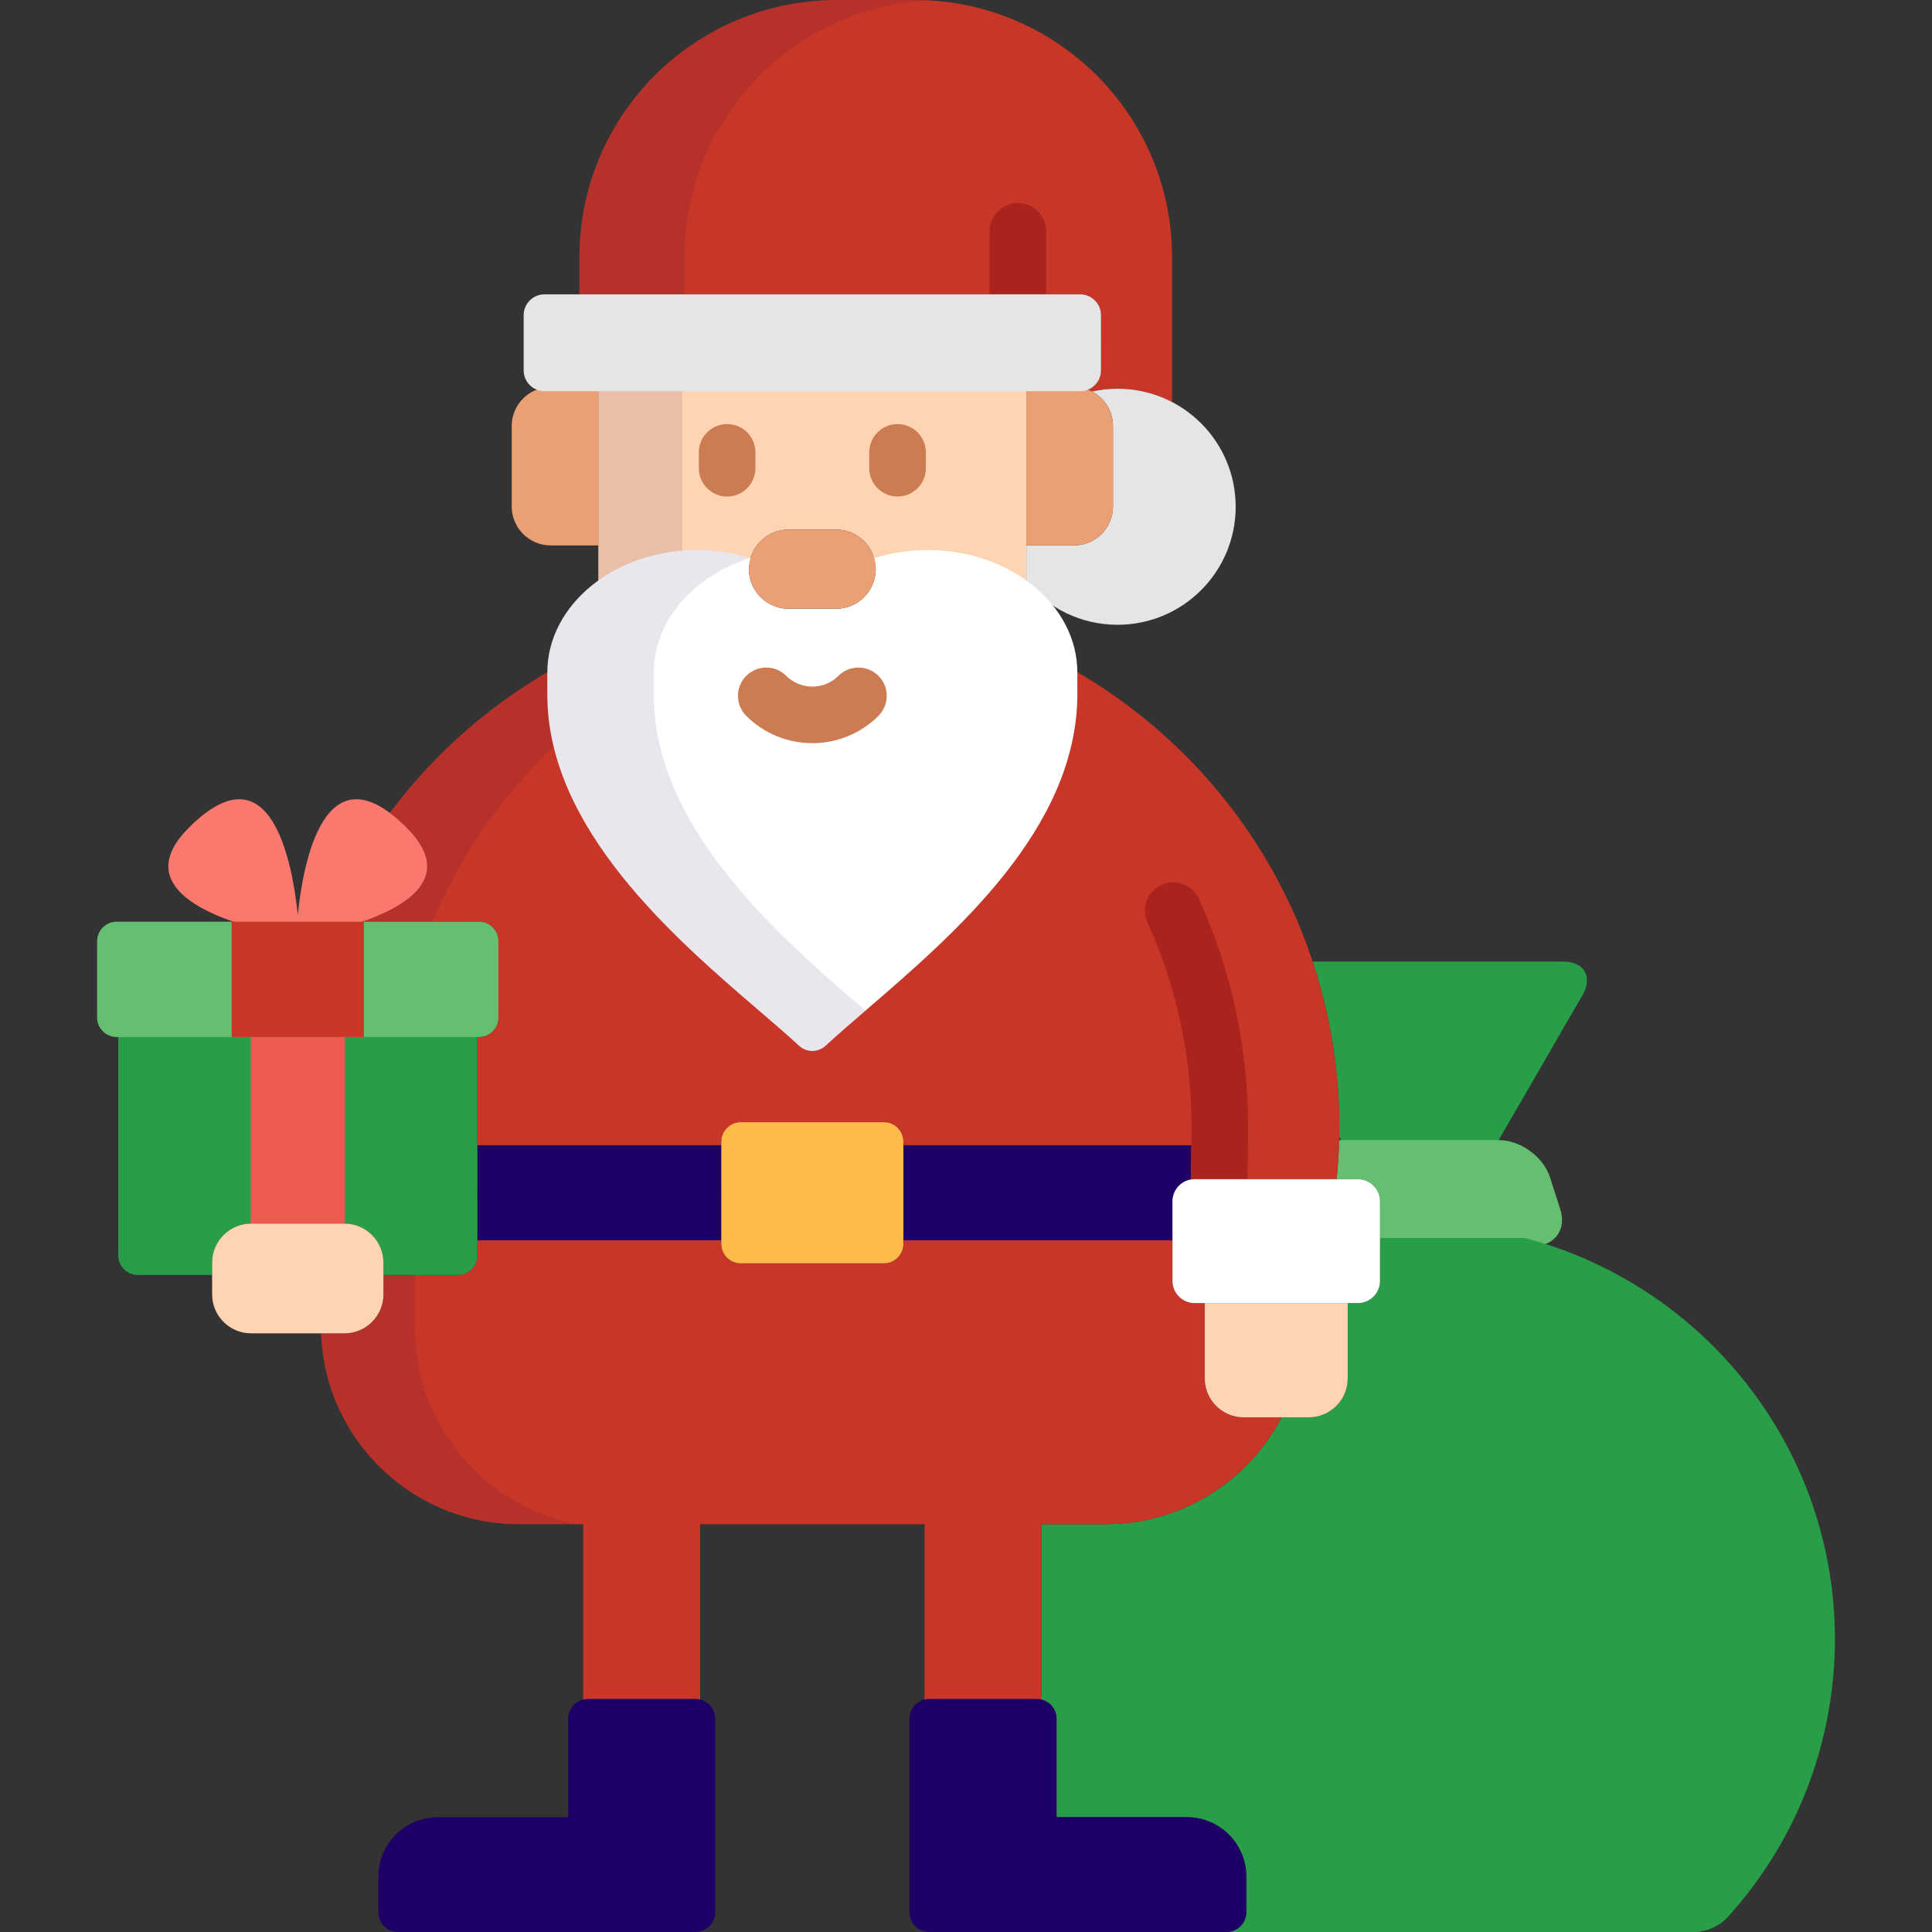 <?xml version="1.0" encoding="UTF-8"?> <!-- Generator: Adobe Illustrator 19.0.0, SVG Export Plug-In . SVG Version: 6.00 Build 0) --> <svg xmlns="http://www.w3.org/2000/svg" xmlns:xlink="http://www.w3.org/1999/xlink" version="1.1" id="Capa_1" x="0px" y="0px" viewBox="0 0 512 512" style="enable-background:new 0 0 512 512;" xml:space="preserve"><rect x="0" y="0" width="512" height="512" fill="#333333" stroke="none"/> <path style="fill:#289E48;" d="M414.209,254.825h-66.347c4.578,13.803,7.064,28.559,7.064,43.896c0,0.827-0.023,1.647-0.037,2.47 l2.148,3.718h38.529l23.794-41.165C422.195,258.839,419.877,254.825,414.209,254.825z"></path> <path style="fill:#64BF70;" d="M413.482,320.435l-2.736-8.482c-1.74-5.392-7.803-9.804-13.472-9.804h-42.247 c-0.051,0-0.103,0.007-0.154,0.007c-0.086,3.48-0.304,6.928-0.641,10.34h5.616c3.226,0,5.866,2.638,5.866,5.863v11.88h40.626 C412.01,330.239,415.223,325.828,413.482,320.435z"></path> <path style="fill:#289E48;" d="M404.095,328.09h-38.38v11.386c0,3.225-2.641,5.863-5.866,5.863h-2.692v19.965 c0,5.666-4.638,10.302-10.307,10.302h-7.219c-8.746,16.826-26.337,28.328-46.627,28.328h-17.001v46.485 c2.29,0.566,3.994,2.616,3.994,5.078v26.076h34.539c8.689,0,15.756,7.06,15.756,15.738v9.442c0,2.897-2.352,5.246-5.252,5.246 h123.745c3.51,0,6.854-1.485,9.207-4.087c18.233-20.168,28.275-46.283,28.275-73.536C486.268,383.397,451.317,340.42,404.095,328.09 z"></path> <path style="fill:#C73627;" d="M281.372,175.817c0.084,0.793,0.139,7.836,0.137,8.282c-0.155,33.639-31.529,60.676-54.438,80.418 c-4.007,3.452-7.789,6.71-11.015,9.685c-0.275,0.254-0.578,0.307-0.783,0.307c-0.206,0-0.508-0.053-0.782-0.305 c-3.124-2.871-6.823-6.048-10.739-9.412c-21.787-18.72-54.706-47.004-54.706-80.674c0,0,0.053-7.507,0.136-8.3 c-18.055,9.708-33.703,23.288-45.885,39.602c1.401,1.042,2.878,2.322,4.44,3.883c12.862,12.847,0.612,20.676-11.745,24.958h30.949 c2.835,0,5.154,2.318,5.154,5.151v20.249c0,2.833-2.319,5.151-5.154,5.151h-0.452v40.647h64.668v-12.911 c0-2.833,2.318-5.151,5.153-5.151h37.935c2.834,0,5.153,2.318,5.153,5.151v12.911h114.523c0.656-5.489,1.004-11.072,1.004-16.738 C354.926,245.567,325.16,199.362,281.372,175.817z"></path> <path style="opacity:0.1;fill:#1E004C;enable-background:new ;" d="M149.047,184.118c0,0,0.053-7.507,0.136-8.3 c-18.055,9.708-33.703,23.288-45.885,39.602c1.401,1.042,2.878,2.322,4.44,3.883c12.862,12.847,0.612,20.676-11.745,24.958h18.562 c8.11-19.074,20.328-35.984,35.576-49.59C149.439,191.217,149.047,187.7,149.047,184.118z"></path> <path style="fill:#C73627;" d="M242.375,0h-20.581c-37.688,0-68.239,30.518-68.239,68.164V78h132.713 c3.031,0,5.511,2.479,5.511,5.508v14.657c0,2.225-1.34,4.149-3.251,5.016c-0.025,0.045-0.044,0.092-0.07,0.136 c0.324,0.13,0.641,0.275,0.947,0.436c2.175-0.478,4.433-0.737,6.751-0.737c5.218,0,10.133,1.282,14.459,3.536V68.164 C310.614,30.518,280.061,0,242.375,0z"></path> <path style="opacity:0.1;fill:#1E004C;enable-background:new ;" d="M181.395,78v-9.836c0-36.429,28.609-66.181,64.609-68.066 C244.803,0.035,243.593,0,242.375,0h-20.581c-37.688,0-68.239,30.518-68.239,68.164V78H181.395z"></path> <path style="fill:#AA241D;" d="M277.25,78V61.296c0-4.142-3.357-7.5-7.5-7.5s-7.5,3.358-7.5,7.5V78H277.25z"></path> <path style="fill:#E5E5E5;" d="M296.155,103.017c-2.318,0-4.576,0.259-6.751,0.737c3.288,1.727,5.547,5.171,5.547,9.123v21.363 c0,5.666-4.639,10.302-10.308,10.302h-12.646v9.657c5.743,6.947,14.433,11.375,24.157,11.375c17.294,0,31.314-14.004,31.314-31.278 C327.469,117.021,313.449,103.017,296.155,103.017z"></path> <g> <path style="fill:#EA9F75;" d="M158.56,102.574h-12.646c-5.669,0-10.307,4.636-10.307,10.302v21.363 c0,5.666,4.638,10.302,10.307,10.302h12.646V102.574z"></path> <path style="fill:#EA9F75;" d="M284.644,102.574h-12.646v41.967h12.646c5.669,0,10.308-4.636,10.308-10.302v-21.363 C294.951,107.21,290.312,102.574,284.644,102.574z"></path> </g> <path style="fill:#FFD4B2;" d="M158.56,101v55.079c6.984-5.023,16.131-8.079,26.138-8.079c4.788,0,9.452,0.711,13.817,2.037 c0.41-5.42,4.932-9.693,10.462-9.693h12.604c5.531,0,10.054,4.273,10.463,9.693c4.365-1.327,9.028-2.037,13.815-2.037 c10.008,0,19.154,3.057,26.139,8.081V101H158.56z"></path> <path style="opacity:0.1;fill:#1E004C;enable-background:new ;" d="M158.56,101v55.079c6.057-4.356,13.739-7.232,22.2-7.918V101 H158.56z"></path> <path style="fill:#FFFFFF;" d="M285.509,178.219c0-17.892-17.787-32.449-39.649-32.449c-4.925,0-9.721,0.751-14.193,2.153 c0.268,0.926,0.419,1.901,0.419,2.913c0,5.795-4.703,10.492-10.504,10.492h-12.604c-5.801,0-10.503-4.697-10.503-10.492 c0-1.012,0.151-1.987,0.419-2.912c-4.473-1.402-9.269-2.153-14.195-2.153c-21.863,0-39.65,14.557-39.65,32.449v5.899 c0,35.509,33.761,64.514,56.1,83.708c3.893,3.344,7.569,6.502,10.639,9.323c0.986,0.906,2.237,1.359,3.488,1.359 c1.254,0,2.508-0.456,3.495-1.366c3.153-2.908,6.921-6.155,10.911-9.593c23.491-20.244,55.665-47.969,55.829-83.433 C285.511,183.67,285.509,178.219,285.509,178.219z"></path> <g style="opacity:0.1;"> <path style="fill:#1E004C;" d="M229.355,267.826c-22.339-19.194-56.1-48.199-56.1-83.708v-5.899 c0-13.83,10.631-25.659,25.552-30.321c-4.448-1.385-9.215-2.127-14.11-2.127c-21.863,0-39.65,14.557-39.65,32.449v5.899 c0,35.509,33.761,64.514,56.1,83.708c3.893,3.344,7.569,6.502,10.639,9.323c0.986,0.906,2.237,1.359,3.488,1.359 c1.254,0,2.508-0.456,3.495-1.366c3.067-2.829,6.72-5.981,10.589-9.314C229.356,267.828,229.356,267.827,229.355,267.826z"></path> </g> <path style="fill:#E5E5E5;" d="M291.778,98.166c0,3.03-2.479,5.509-5.511,5.509H144.29c-3.031,0-5.511-2.479-5.511-5.509V83.508 c0-3.03,2.48-5.508,5.511-5.508h141.978c3.031,0,5.511,2.479,5.511,5.508L291.778,98.166L291.778,98.166z"></path> <g> <path style="fill:#CB7C52;" d="M192.696,131.582c-4.142,0-7.5-3.358-7.5-7.5v-4.197c0-4.142,3.358-7.5,7.5-7.5s7.5,3.358,7.5,7.5 v4.197C200.196,128.224,196.838,131.582,192.696,131.582z"></path> <path style="fill:#CB7C52;" d="M237.861,131.582c-4.142,0-7.5-3.358-7.5-7.5v-4.197c0-4.142,3.358-7.5,7.5-7.5s7.5,3.358,7.5,7.5 v4.197C245.361,128.224,242.003,131.582,237.861,131.582z"></path> </g> <path style="fill:#EA9F75;" d="M232.085,150.836c0,5.795-4.703,10.492-10.504,10.492h-12.604c-5.801,0-10.503-4.697-10.503-10.492 l0,0c0-5.795,4.702-10.492,10.503-10.492h12.604C227.382,140.344,232.085,145.041,232.085,150.836L232.085,150.836z"></path> <path style="fill:#C73627;" d="M329.579,375.606c-5.669,0-10.307-4.636-10.307-10.302V345.34h-2.691 c-3.226,0-5.866-2.639-5.866-5.863V318.36c0-0.154,0.012-0.307,0.023-0.458h-71.339v11.745c0,2.833-2.319,5.151-5.153,5.151h-37.935 c-2.835,0-5.153-2.318-5.153-5.151v-11.745H126.49v14.818c0,2.833-2.319,5.151-5.153,5.151H101.61v5.174 c0,5.666-4.638,10.302-10.307,10.302h-6.22c0.988,28.104,24.093,50.588,52.469,50.588h17.001V456h30.998v-52.065h59.454V456h30.997 v-52.065h17.001c20.29,0,37.881-11.502,46.627-28.328h-10.051V375.606z"></path> <path style="opacity:0.1;fill:#1E004C;enable-background:new ;" d="M109.92,351.874V337.87h-8.31v5.174 c0,5.666-4.638,10.302-10.307,10.302h-6.22c0.988,28.104,24.093,50.588,52.469,50.588h15.12 C128.299,399.108,109.92,377.638,109.92,351.874z"></path> <g> <path style="fill:#1E0066;" d="M105.518,512c-2.9,0-5.252-2.349-5.252-5.246v-9.442c0-8.678,7.068-15.738,15.755-15.738h34.54 v-26.076c0-2.897,2.352-5.246,5.252-5.246h28.481c2.9,0,5.253,2.349,5.253,5.246v51.256c0,2.897-2.352,5.246-5.253,5.246H105.518z"></path> <path style="fill:#1E0066;" d="M246.264,512c-2.9,0-5.252-2.349-5.252-5.246v-51.256c0-2.897,2.352-5.246,5.252-5.246h28.482 c2.9,0,5.251,2.349,5.251,5.246v26.076h34.539c8.689,0,15.756,7.06,15.756,15.738v9.442c0,2.897-2.352,5.246-5.252,5.246 L246.264,512L246.264,512z"></path> </g> <path style="fill:#CB7C52;" d="M215.279,196.945c-6.341,0-12.683-2.408-17.511-7.226c-2.932-2.925-2.938-7.674-0.012-10.606 c2.925-2.933,7.674-2.939,10.607-0.012c3.814,3.805,10.019,3.804,13.832,0c2.932-2.926,7.681-2.92,10.607,0.012 c2.926,2.932,2.92,7.681-0.012,10.606C227.962,194.536,221.621,196.945,215.279,196.945z"></path> <g> <rect x="126.49" y="303.5" style="fill:#1E0066;" width="64.67" height="25.19"></rect> <path style="fill:#1E0066;" d="M239.399,303.5v25.194h71.315V318.36c0-2.89,2.123-5.303,4.886-5.773 c0.058-3.353,0.1-6.525,0.126-9.086L239.399,303.5L239.399,303.5z"></path> </g> <path style="fill:#FFBB4A;" d="M239.399,329.646c0,2.833-2.319,5.151-5.153,5.151h-37.935c-2.835,0-5.153-2.318-5.153-5.151v-27.098 c0-2.833,2.318-5.151,5.153-5.151h37.935c2.834,0,5.153,2.318,5.153,5.151V329.646z"></path> <path style="fill:#289E48;" d="M31.34,272.55v60.169c0,2.833,2.319,5.151,5.153,5.151h19.725v-3.303 c0-5.666,4.638-10.302,10.307-10.302h24.779c5.669,0,10.307,4.636,10.307,10.302v3.303h19.727c2.834,0,5.153-2.318,5.153-5.151 V272.55H31.34z"></path> <path style="fill:#EF5A50;" d="M66.524,324.266h24.779c0.028,0,0.056,0.004,0.084,0.004v-51.72H66.441v51.72 C66.469,324.27,66.497,324.266,66.524,324.266z"></path> <path style="fill:#FB786E;" d="M107.738,219.303c-21.741-21.718-27.408,9.314-28.824,23.156 c-1.417-13.842-7.083-44.874-28.824-23.156c-15.209,15.192,4.695,23.367,18.368,26.958H89.37 C103.043,242.67,122.948,234.495,107.738,219.303z"></path> <path style="fill:#64BF70;" d="M132.097,269.661c0,2.833-2.319,5.151-5.154,5.151H30.886c-2.835,0-5.153-2.318-5.153-5.151v-20.249 c0-2.833,2.318-5.151,5.153-5.151h96.057c2.835,0,5.154,2.318,5.154,5.151V269.661z"></path> <rect x="61.39" y="244.26" style="fill:#C73627;" width="35.05" height="30.55"></rect> <path style="fill:#AA241D;" d="M315.601,312.586c0.319-0.055,0.646-0.089,0.98-0.089h14.022c0.102-6.028,0.156-11.457,0.156-13.775 c0-21.08-4.379-41.436-13.014-60.501c-1.71-3.772-6.151-5.447-9.927-3.738c-3.772,1.709-5.446,6.153-3.737,9.926 c7.749,17.108,11.678,35.382,11.678,54.313C315.76,301.031,315.704,306.519,315.601,312.586z"></path> <g> <path style="fill:#FFD4B2;" d="M319.273,345.34v19.965c0,5.666,4.638,10.302,10.307,10.302h17.271 c5.669,0,10.307-4.636,10.307-10.302V345.34H319.273z"></path> <path style="fill:#FFD4B2;" d="M91.304,324.266c5.669,0,10.307,4.636,10.307,10.302v8.477c0,5.666-4.638,10.302-10.307,10.302 h-24.78c-5.669,0-10.307-4.636-10.307-10.302v-8.477c0-5.666,4.638-10.302,10.307-10.302H91.304z"></path> </g> <path style="fill:#FFFFFF;" d="M365.715,339.477c0,3.225-2.641,5.863-5.866,5.863h-43.267c-3.226,0-5.866-2.639-5.866-5.863V318.36 c0-3.225,2.641-5.863,5.866-5.863h43.267c3.226,0,5.866,2.638,5.866,5.863V339.477z"></path> <g> </g> <g> </g> <g> </g> <g> </g> <g> </g> <g> </g> <g> </g> <g> </g> <g> </g> <g> </g> <g> </g> <g> </g> <g> </g> <g> </g> <g> </g> </svg> 
